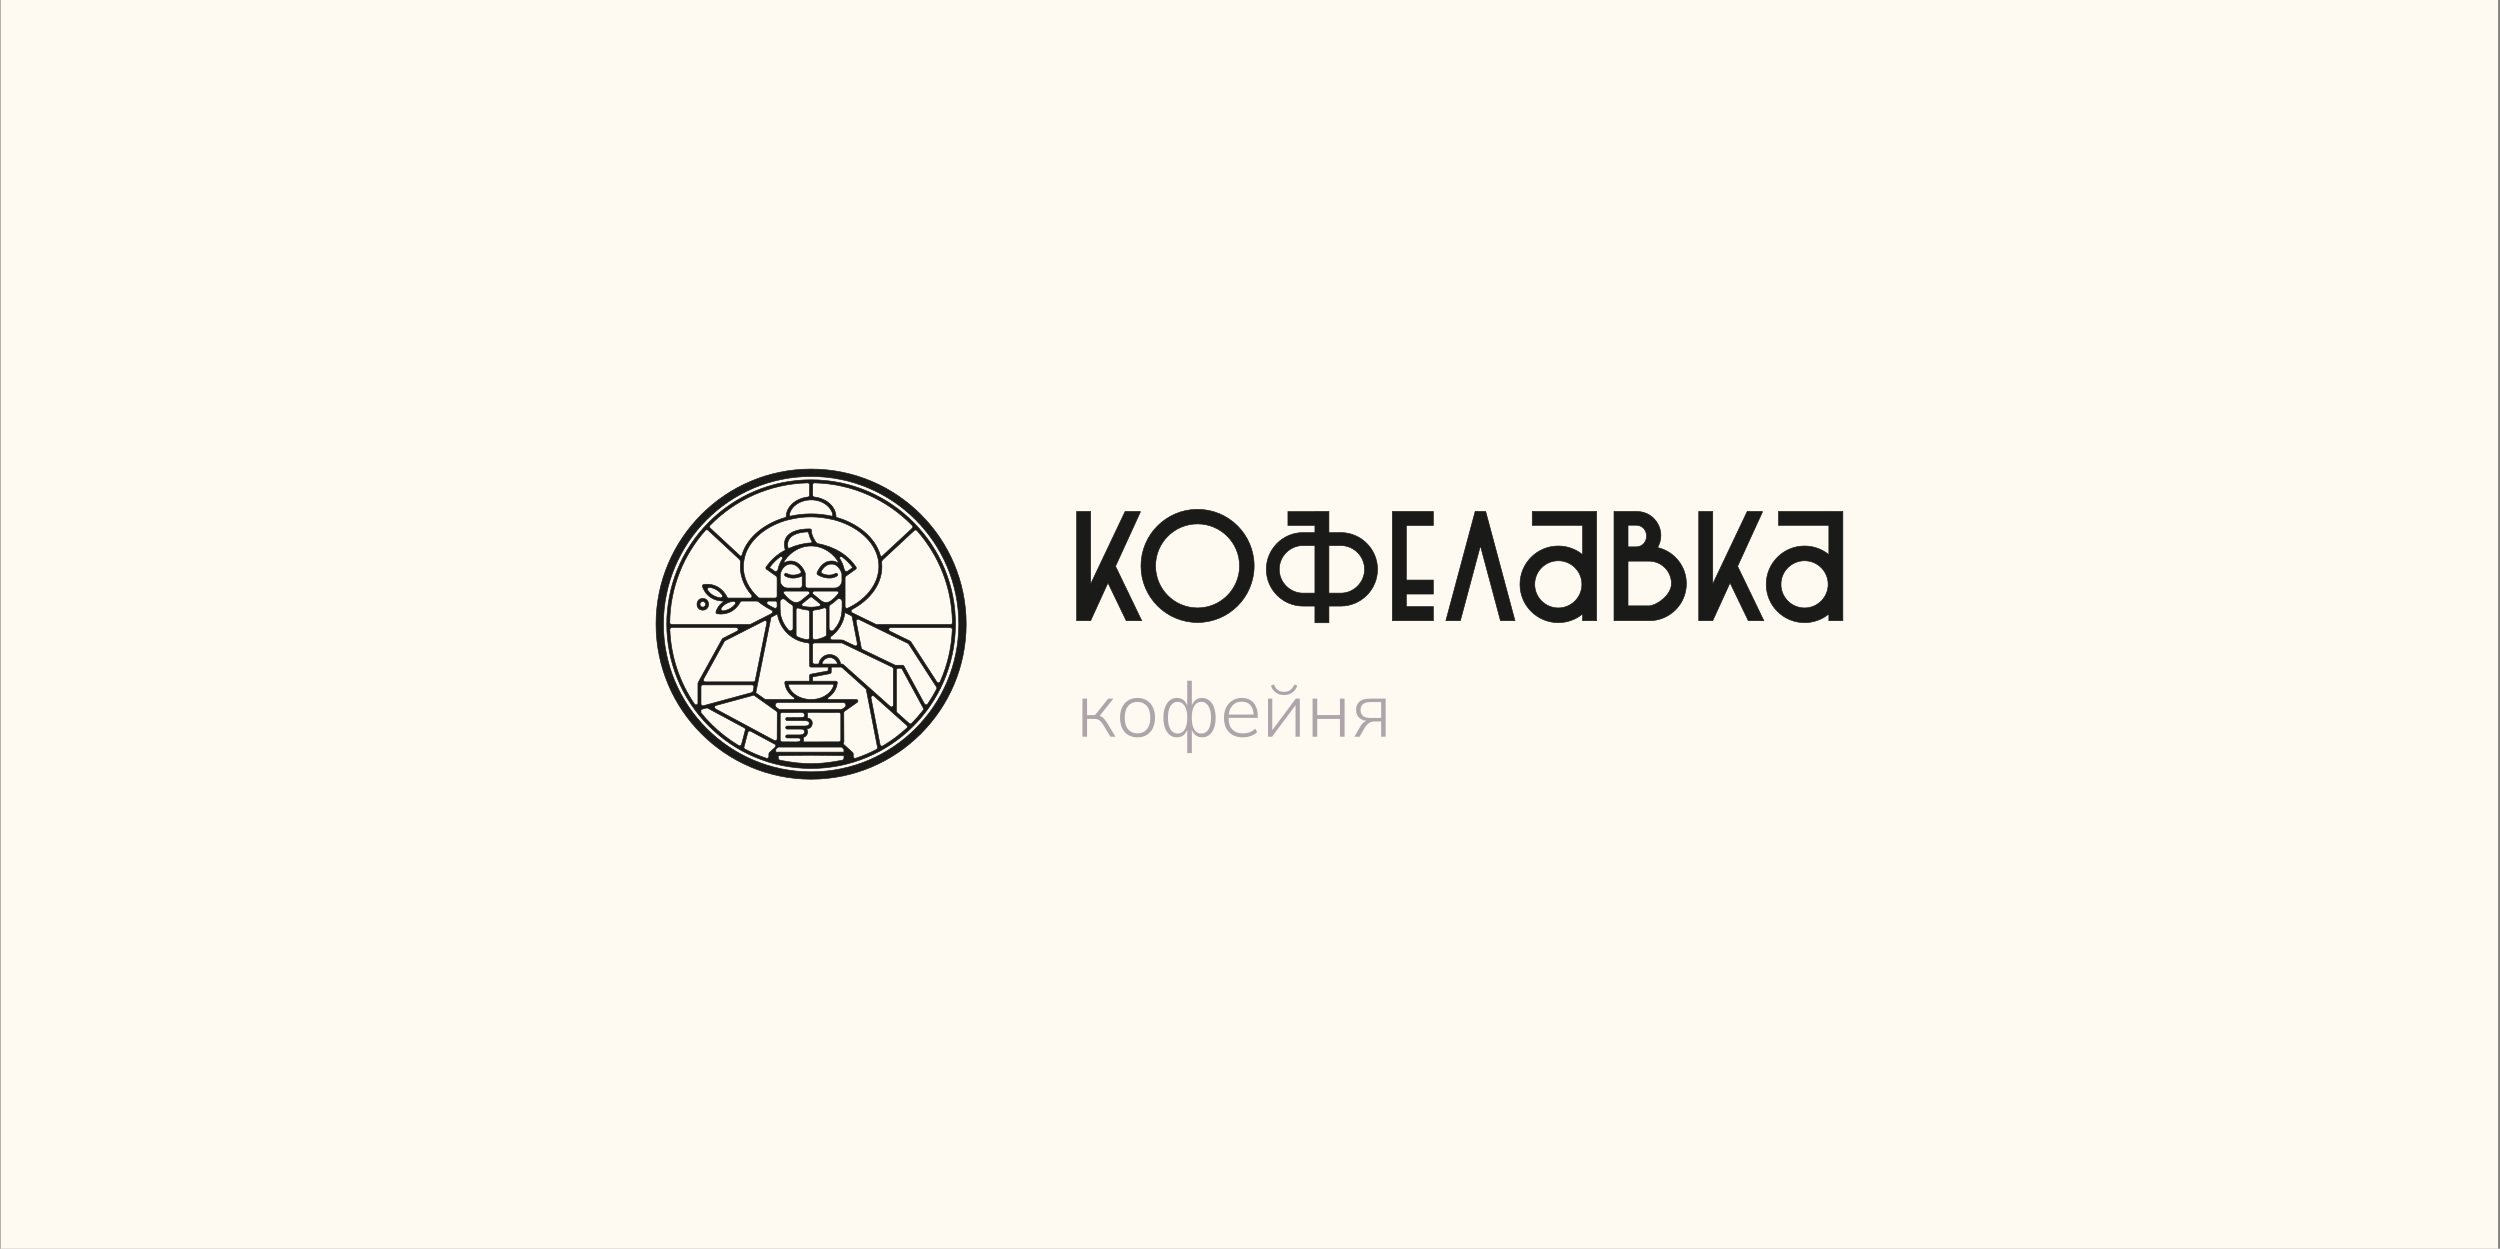 <?xml version="1.0" encoding="UTF-8"?> <svg xmlns="http://www.w3.org/2000/svg" width="1001" height="500" viewBox="0 0 1001 500" fill="none"><rect x="0" y="0" width="1001" height="500" fill="#808080" stroke="none"/> <rect width="1000" height="500" transform="translate(0.241)" fill="#FFFAF1"></rect> <path fill-rule="evenodd" clip-rule="evenodd" d="M479.501 203.94C492.01 203.94 502.151 214.081 502.151 226.59C502.151 239.099 492.01 249.24 479.501 249.24C466.991 249.24 456.851 239.099 456.851 226.59C456.851 214.081 466.991 203.94 479.501 203.94ZM479.501 209.771C488.785 209.771 496.319 217.296 496.319 226.59C496.319 235.884 488.795 243.409 479.501 243.409C470.207 243.409 462.682 235.884 462.682 226.59C462.682 217.296 470.207 209.771 479.501 209.771ZM594.873 204.796L606.593 248.517H600.79L592.761 218.542L584.732 248.517H578.929L590.649 204.796H594.892H594.873ZM651.855 224.697V242.581H660.293C662.833 242.581 669.244 238.586 669.244 233.639C669.244 228.692 665.239 224.688 660.293 224.688H651.855V224.697ZM651.855 210.285V218.97H654.975C660.702 218.97 660.702 210.285 654.975 210.285H651.855ZM646.252 204.796H655.432C662.899 204.796 667.408 212.93 663.689 219.237C670.291 220.73 675.228 226.638 675.228 233.696C675.228 241.887 668.588 248.527 660.397 248.527H646.252V204.806V204.796ZM732.277 204.796H737.88V248.517H732.277V245.825C729.632 248.004 726.236 249.307 722.545 249.307C714.069 249.307 707.201 242.439 707.201 233.963C707.201 225.487 714.069 218.618 722.545 218.618C726.245 218.618 729.632 219.922 732.277 222.1V210.38H712.119V204.777H732.277V204.796ZM722.545 224.526C727.768 224.526 731.991 228.759 731.991 233.972C731.991 239.185 727.758 243.418 722.545 243.418C717.332 243.418 713.099 239.185 713.099 233.972C713.099 228.759 717.332 224.526 722.545 224.526ZM633.676 204.796H639.279V248.517H633.676V245.825C631.031 248.004 627.635 249.307 623.944 249.307C615.468 249.307 608.6 242.439 608.6 233.963C608.6 225.487 615.468 218.618 623.944 218.618C627.645 218.618 631.031 219.922 633.676 222.1V210.38H613.518V204.777H633.676V204.796ZM623.944 224.526C629.167 224.526 633.39 228.759 633.39 233.972C633.39 239.185 629.157 243.418 623.944 243.418C618.731 243.418 614.498 239.185 614.498 233.972C614.498 228.759 618.731 224.526 623.944 224.526ZM557.497 204.796H573.906V210.399H563.1V232.25H573.906V237.853H563.1V242.914H573.906V248.517H557.497V204.796ZM526.494 237.492V218.428H521.747C519.131 218.428 516.744 219.503 515.022 221.234C513.29 222.966 512.215 225.344 512.215 227.96C512.215 230.576 513.29 232.964 515.022 234.686C516.753 236.417 519.131 237.492 521.747 237.492H526.494ZM532.097 218.428V237.492H536.844C539.46 237.492 541.848 236.417 543.57 234.686C545.301 232.954 546.376 230.576 546.376 227.96C546.376 225.344 545.301 222.956 543.57 221.234C541.839 219.503 539.46 218.428 536.844 218.428H532.097ZM526.494 204.796H532.097V213.244H536.844C540.897 213.244 544.578 214.899 547.242 217.562C549.905 220.226 551.561 223.907 551.561 227.96C551.561 232.012 549.905 235.694 547.242 238.357C544.578 241.021 540.897 242.676 536.844 242.676H532.097V249.345H526.494V242.676H521.747C517.695 242.676 514.013 241.021 511.35 238.357C508.686 235.694 507.031 232.012 507.031 227.96C507.031 223.907 508.686 220.226 511.35 217.562C514.013 214.899 517.695 213.244 521.747 213.244H526.494V210.409H515.688V204.806H526.494V204.796ZM680.175 204.796H685.778V233.839L699.581 204.796H705.479L705.726 204.91L695.738 226.733L706.24 248.517H700.018L692.713 233.354L685.778 248.517H680.175V204.796ZM431.09 204.796H436.693V233.839L450.496 204.796H456.394L456.641 204.91L446.653 226.733L457.155 248.517H450.934L443.628 233.354L436.693 248.517H431.09V204.796Z" fill="#1A1A18"></path> <path d="M479.501 203.94C492.01 203.94 502.151 214.081 502.151 226.59C502.151 239.099 492.01 249.24 479.501 249.24C466.991 249.24 456.851 239.099 456.851 226.59C456.851 214.081 466.991 203.94 479.501 203.94ZM479.501 209.771C488.785 209.771 496.319 217.296 496.319 226.59C496.319 235.884 488.795 243.409 479.501 243.409C470.207 243.409 462.682 235.884 462.682 226.59C462.682 217.296 470.207 209.771 479.501 209.771ZM594.873 204.796L606.593 248.517H600.79L592.761 218.542L584.732 248.517H578.929L590.649 204.796H594.892H594.873ZM651.855 224.697V242.581H660.293C662.833 242.581 669.244 238.586 669.244 233.639C669.244 228.692 665.239 224.688 660.293 224.688H651.855V224.697ZM651.855 210.285V218.97H654.975C660.702 218.97 660.702 210.285 654.975 210.285H651.855ZM646.252 204.796H655.432C662.899 204.796 667.408 212.93 663.689 219.237C670.291 220.73 675.228 226.638 675.228 233.696C675.228 241.887 668.588 248.527 660.397 248.527H646.252V204.806V204.796ZM732.277 204.796H737.88V248.517H732.277V245.825C729.632 248.004 726.236 249.307 722.545 249.307C714.069 249.307 707.201 242.439 707.201 233.963C707.201 225.487 714.069 218.618 722.545 218.618C726.245 218.618 729.632 219.922 732.277 222.1V210.38H712.119V204.777H732.277V204.796ZM722.545 224.526C727.768 224.526 731.991 228.759 731.991 233.972C731.991 239.185 727.758 243.418 722.545 243.418C717.332 243.418 713.099 239.185 713.099 233.972C713.099 228.759 717.332 224.526 722.545 224.526ZM633.676 204.796H639.279V248.517H633.676V245.825C631.031 248.004 627.635 249.307 623.944 249.307C615.468 249.307 608.6 242.439 608.6 233.963C608.6 225.487 615.468 218.618 623.944 218.618C627.645 218.618 631.031 219.922 633.676 222.1V210.38H613.518V204.777H633.676V204.796ZM623.944 224.526C629.167 224.526 633.39 228.759 633.39 233.972C633.39 239.185 629.157 243.418 623.944 243.418C618.731 243.418 614.498 239.185 614.498 233.972C614.498 228.759 618.731 224.526 623.944 224.526ZM557.497 204.796H573.906V210.399H563.1V232.25H573.906V237.853H563.1V242.914H573.906V248.517H557.497V204.796ZM526.494 237.492V218.428H521.747C519.131 218.428 516.744 219.503 515.022 221.234C513.29 222.966 512.215 225.344 512.215 227.96C512.215 230.576 513.29 232.964 515.022 234.686C516.753 236.417 519.131 237.492 521.747 237.492H526.494ZM532.097 218.428V237.492H536.844C539.46 237.492 541.848 236.417 543.57 234.686C545.301 232.954 546.376 230.576 546.376 227.96C546.376 225.344 545.301 222.956 543.57 221.234C541.839 219.503 539.46 218.428 536.844 218.428H532.097ZM526.494 204.796H532.097V213.244H536.844C540.897 213.244 544.578 214.899 547.242 217.562C549.905 220.226 551.561 223.907 551.561 227.96C551.561 232.012 549.905 235.694 547.242 238.357C544.578 241.021 540.897 242.676 536.844 242.676H532.097V249.345H526.494V242.676H521.747C517.695 242.676 514.013 241.021 511.35 238.357C508.686 235.694 507.031 232.012 507.031 227.96C507.031 223.907 508.686 220.226 511.35 217.562C514.013 214.899 517.695 213.244 521.747 213.244H526.494V210.409H515.688V204.806H526.494V204.796ZM680.175 204.796H685.778V233.839L699.581 204.796H705.479L705.726 204.91L695.738 226.733L706.24 248.517H700.018L692.713 233.354L685.778 248.517H680.175V204.796ZM431.09 204.796H436.693V233.839L450.496 204.796H456.394L456.641 204.91L446.653 226.733L457.155 248.517H450.934L443.628 233.354L436.693 248.517H431.09V204.796Z" stroke="#1A1A18" stroke-width="0.253" stroke-miterlimit="22.93"></path> <path fill-rule="evenodd" clip-rule="evenodd" d="M324.769 187.814C359.062 187.814 386.861 215.613 386.861 249.907C386.861 284.2 359.062 312 324.769 312C290.475 312 262.676 284.196 262.676 249.907C262.676 215.618 290.475 187.814 324.769 187.814ZM324.769 190.777C357.426 190.777 383.898 217.25 383.898 249.907C383.898 282.564 357.426 309.036 324.769 309.036C292.112 309.036 265.639 282.564 265.639 249.907C265.639 217.25 292.112 190.777 324.769 190.777Z" fill="#1A1A18"></path> <path d="M324.769 187.814C359.062 187.814 386.861 215.613 386.861 249.907C386.861 284.2 359.062 312 324.769 312C290.475 312 262.676 284.196 262.676 249.907C262.676 215.618 290.475 187.814 324.769 187.814ZM324.769 190.777C357.426 190.777 383.898 217.25 383.898 249.907C383.898 282.564 357.426 309.036 324.769 309.036C292.112 309.036 265.639 282.564 265.639 249.907C265.639 217.25 292.112 190.777 324.769 190.777Z" stroke="#1A1A18" stroke-width="0.253" stroke-miterlimit="22.93"></path> <path fill-rule="evenodd" clip-rule="evenodd" d="M337.015 304.437C327.549 306.214 321.988 306.214 312.521 304.437C311.434 304.23 311.621 303.438 311.621 302.547C316.005 302.495 320.389 302.397 324.773 302.397C329.157 302.397 333.541 302.5 337.925 302.547C337.925 303.433 338.108 304.23 337.025 304.437H337.015ZM339.477 228.643L341.184 227.438C341.254 227.387 341.296 227.321 341.31 227.237C341.324 227.152 341.306 227.077 341.254 227.007C340.021 225.356 338.619 224.034 337.165 222.965C336.631 222.571 335.937 223.218 336.293 223.781C338.249 226.885 337.658 228.376 338.624 228.751C338.919 228.864 339.224 228.826 339.477 228.643ZM312.367 222.97C310.923 224.015 309.544 225.31 308.283 227.007C308.231 227.077 308.213 227.152 308.227 227.237C308.241 227.321 308.283 227.387 308.353 227.438L310.06 228.643C310.594 229.023 311.335 228.732 311.476 228.095C312.282 224.419 313.881 223.711 313.145 223.021C312.929 222.82 312.611 222.801 312.371 222.975L312.367 222.97ZM325.05 216.71C323.531 214.052 324.065 212.959 323.315 212.978C320.835 213.049 314.538 213.757 315.438 219.13C315.489 219.425 315.794 219.589 316.071 219.472C318.654 218.356 321.997 217.447 324.665 217.39C325.012 217.386 325.223 217.01 325.05 216.706V216.71ZM282.199 241.157C281.144 240.103 279.546 241.706 280.601 242.756C281.656 243.811 283.254 242.208 282.199 241.157ZM281.398 239.615C284.483 239.615 284.483 244.304 281.398 244.304C278.312 244.304 278.312 239.615 281.398 239.615ZM289.125 238.152C288.149 236.9 286.536 235.498 284.094 235.198C283.789 235.161 283.508 235.297 283.348 235.564C283.189 235.826 283.203 236.141 283.381 236.394C284.225 237.589 285.753 238.973 288.412 239.371C288.726 239.418 289.022 239.277 289.181 239.005C289.34 238.733 289.322 238.405 289.125 238.157V238.152ZM289.533 244.585C291.839 244.322 293.368 243.117 294.32 241.983C294.526 241.739 294.559 241.411 294.404 241.134C294.254 240.853 293.963 240.703 293.645 240.74C292.862 240.834 292.116 241.026 291.305 241.406C290.156 241.94 289.368 242.677 288.843 243.366C288.656 243.614 288.632 243.933 288.787 244.2C288.942 244.472 289.223 244.618 289.533 244.58V244.585ZM323.479 235.465H334.09C335.787 235.465 337.137 234.096 337.123 232.404L337.095 229.787C336.992 229.379 335.993 225.849 332.95 225.849C330.868 225.849 329.551 227.443 328.871 228.606C328.637 229.004 328.81 229.515 329.237 229.694C330.503 230.214 332.589 230.725 334.507 229.609C335.196 229.211 335.801 230.256 335.112 230.655C331.609 232.685 327.769 230.341 327.422 230.12C327.169 229.98 327.052 229.67 327.155 229.389C327.16 229.375 328.81 224.63 332.95 224.63C334.891 224.63 335.398 225.544 335.642 225.314C336.04 224.939 331.9 218.6 324.764 218.6C317.613 218.6 313.478 224.953 313.876 225.328C314.12 225.558 314.631 224.63 316.587 224.63C320.572 224.63 322.419 229.173 322.419 229.595V234.401C322.419 234.987 322.898 235.465 323.484 235.465H323.479ZM315.428 235.465H320.141C320.727 235.465 321.205 234.987 321.205 234.401V230.608C319.798 231.264 317.018 232.16 314.42 230.655C313.731 230.256 314.336 229.211 315.025 229.609C316.948 230.725 319.034 230.209 320.3 229.689C320.727 229.511 320.9 229.004 320.67 228.606C318.19 224.316 313.572 225.249 312.428 229.82L312.4 232.399C312.381 234.096 313.731 235.465 315.433 235.465H315.428ZM328.266 241.664L325.237 239.198C324.956 238.968 324.562 238.968 324.281 239.198L321.252 241.664C320.863 241.983 321.003 242.602 321.491 242.724C323.634 243.249 325.889 243.249 328.032 242.724C328.519 242.602 328.66 241.983 328.271 241.664H328.266ZM320.769 240.496L323.985 237.88C324.36 237.575 324.107 236.68 323.395 236.68H314.322C313.82 236.68 313.534 237.247 313.834 237.65C314.73 238.86 315.757 239.831 316.957 240.651C318.139 241.462 319.658 241.401 320.769 240.496ZM335.191 236.68H326.128C325.411 236.68 325.162 237.575 325.537 237.88L328.763 240.506C329.889 241.42 331.426 241.472 332.608 240.637C333.78 239.812 334.821 238.799 335.679 237.655C335.979 237.252 335.693 236.684 335.191 236.684V236.68ZM307.411 242.072C308.255 242.588 309.136 243.061 310.069 243.502C310.313 243.614 310.576 243.6 310.801 243.455C311.026 243.31 311.152 243.08 311.152 242.813V241.42C311.152 241.003 310.81 240.66 310.393 240.66H307.809C307.462 240.66 307.172 240.881 307.078 241.214C306.984 241.547 307.12 241.889 307.411 242.067V242.072ZM312.521 245.823C312.521 246.737 313.436 249.002 314.012 249.996C314.491 250.821 315.058 251.585 315.705 252.279C316.01 252.603 316.455 252.706 316.873 252.542C317.285 252.378 317.543 251.998 317.543 251.552V242.897C317.543 242.62 317.407 242.386 317.173 242.245C316.169 241.65 315.241 240.932 314.406 240.117C314.05 239.77 313.548 239.671 313.089 239.863C312.629 240.056 312.343 240.482 312.343 240.979C312.343 242.855 312.367 244.843 312.526 245.818L312.521 245.823ZM318.757 247.408V254.216C318.757 254.506 318.912 254.759 319.17 254.891C320.384 255.51 321.716 255.932 323.118 256.119C323.39 256.157 323.634 256.082 323.84 255.904C324.046 255.725 324.149 255.491 324.149 255.219V245.03C324.149 244.637 323.849 244.308 323.456 244.275C322.171 244.163 320.966 243.9 319.77 243.474C319.531 243.389 319.287 243.422 319.076 243.567C318.87 243.713 318.753 243.933 318.753 244.186V247.408H318.757ZM325.364 247.876V255.224C325.364 255.496 325.472 255.73 325.673 255.908C325.88 256.086 326.123 256.161 326.395 256.124C327.868 255.927 329.265 255.467 330.526 254.797C330.779 254.661 330.929 254.413 330.929 254.126V244.121C330.929 243.863 330.812 243.642 330.606 243.497C330.395 243.352 330.146 243.319 329.907 243.408C328.669 243.868 327.389 244.154 326.058 244.271C325.664 244.304 325.364 244.632 325.364 245.026V247.867V247.876ZM333.808 252.289C335.768 250.211 336.931 247.581 337.109 244.632C337.184 243.375 337.194 242.128 337.184 240.886C337.184 240.384 336.893 239.957 336.429 239.77C335.965 239.582 335.459 239.685 335.107 240.042C334.98 240.168 334.854 240.29 334.727 240.412C334.076 241.017 333.157 241.748 332.336 242.255C332.106 242.395 331.975 242.63 331.975 242.902V251.562C331.975 252.007 332.233 252.387 332.645 252.551C333.058 252.715 333.508 252.617 333.813 252.293L333.808 252.289ZM331.018 202.241C325.847 198.059 317.06 200.558 316.066 206.114C316.01 206.433 316.296 206.709 316.615 206.639C321.908 205.462 327.61 205.462 332.903 206.639C334.141 206.916 333.128 203.948 331.023 202.241H331.018ZM353.243 222.66L365.256 211.511C365.41 211.365 365.495 211.187 365.499 210.971C365.504 210.76 365.434 210.573 365.284 210.423C355.278 200.159 341.456 193.712 326.147 193.346C325.936 193.342 325.748 193.412 325.598 193.562C325.448 193.712 325.369 193.895 325.369 194.106V198.251C325.369 198.64 325.659 198.964 326.048 199.006C330.55 199.493 334.737 202.602 334.76 207.103C342.689 209.321 350.303 214.643 352.502 222.449C352.596 222.778 352.999 222.89 353.248 222.66H353.243ZM284.342 211.426L296.308 222.534C296.556 222.764 296.96 222.656 297.053 222.328C299.304 214.582 306.876 209.312 314.758 207.103C314.781 202.607 318.968 199.493 323.47 199.006C323.859 198.964 324.149 198.64 324.149 198.251V194.106C324.149 193.895 324.074 193.712 323.92 193.562C323.77 193.412 323.582 193.342 323.371 193.346C308.109 193.712 294.301 200.131 284.314 210.338C284.164 210.488 284.094 210.676 284.098 210.887C284.103 211.098 284.183 211.281 284.342 211.426ZM297.621 226.819C297.621 231.522 299.867 235.855 303.618 239.259C303.763 239.39 303.932 239.455 304.129 239.455H310.388C310.805 239.455 311.148 239.113 311.148 238.696V231.386C311.148 231.081 311.012 230.819 310.763 230.641L306.904 227.912C306.628 227.724 306.553 227.349 306.74 227.073C308.92 223.847 311.71 221.695 314.434 220.26C311.86 211.14 324.295 211.783 324.332 211.783C324.665 211.797 324.923 212.078 324.909 212.406C324.843 214.127 325.997 216.077 326.691 217.086C326.925 217.428 327.249 217.639 327.657 217.718C329.907 218.145 337.869 219.814 342.768 227.073C342.956 227.349 342.881 227.729 342.604 227.912L338.75 230.641C338.502 230.819 338.366 231.081 338.366 231.386V242.822C338.366 243.089 338.492 243.319 338.717 243.464C338.942 243.61 339.205 243.624 339.449 243.511C353.459 236.895 356.572 222.107 344.016 212.847C341.216 210.784 337.812 209.171 334.005 208.158C327.572 206.616 322.03 206.494 315.518 208.158C308.339 209.991 301.189 214.736 298.615 221.488C298.127 222.773 297.621 225.399 297.621 226.829V226.819ZM359.17 285.311L364.022 289.644C364.323 289.916 364.787 289.897 365.068 289.611C366.695 287.96 368.224 286.207 369.635 284.364C369.822 284.12 369.846 283.811 369.701 283.539L361.237 267.963C361.101 267.71 360.858 267.564 360.572 267.564H359.671C359.254 267.564 358.912 267.907 358.912 268.324V284.739C358.912 284.964 358.996 285.157 359.165 285.307L359.17 285.311ZM348.747 279.455L352.376 298.144C352.423 298.393 352.577 298.59 352.812 298.693C353.046 298.796 353.29 298.782 353.51 298.655C356.952 296.62 360.159 294.234 363.08 291.538C363.244 291.388 363.329 291.196 363.324 290.975C363.324 290.755 363.235 290.563 363.071 290.413L349.998 278.742C349.75 278.522 349.408 278.484 349.117 278.649C348.826 278.813 348.686 279.127 348.747 279.455ZM343.298 257.732L341.221 247.037C341.174 246.793 341.029 246.606 340.809 246.498L338.361 245.302L338.281 245.335C337.855 249.199 335.787 252.617 332.749 254.834C332.477 255.031 332.369 255.369 332.477 255.688C332.58 256.007 332.866 256.213 333.203 256.208C335.135 256.194 337.344 256.204 337.564 256.321L342.22 258.557C342.487 258.684 342.778 258.656 343.012 258.473C343.247 258.295 343.35 258.018 343.294 257.727L343.298 257.732ZM342.801 248.828L344.874 259.495C344.921 259.739 345.066 259.926 345.291 260.034L358.443 266.355H361.387C361.636 266.355 361.852 266.505 361.945 266.72L370.151 281.823C370.282 282.062 370.507 282.203 370.779 282.217C371.051 282.231 371.29 282.114 371.445 281.888C372.767 279.966 373.967 277.955 375.046 275.868C375.172 275.62 375.163 275.343 375.008 275.109L363.746 257.704L343.88 247.998C343.612 247.867 343.317 247.9 343.083 248.078C342.848 248.256 342.745 248.538 342.801 248.824V248.828ZM350.997 250.132C351.082 250.09 351.175 250.066 351.274 250.066H380.574C380.785 250.066 380.968 249.991 381.113 249.841C381.263 249.691 381.333 249.508 381.333 249.297C381.188 235.184 375.857 222.29 367.159 212.453C367.019 212.294 366.84 212.209 366.629 212.2C366.418 212.19 366.231 212.256 366.076 212.401L353.51 224.067C353.154 224.4 352.985 224.841 353.032 225.324C353.815 233.445 348.381 240.178 341.179 243.994C340.63 244.285 340.644 245.073 341.202 245.345L350.997 250.132ZM380.536 251.28H356.619C355.817 251.28 355.569 252.368 356.286 252.72L364.421 256.696C364.538 256.752 364.627 256.841 364.688 256.949L375.116 273.064C375.271 273.303 375.529 273.43 375.81 273.411C376.096 273.388 376.33 273.224 376.443 272.966C379.308 266.547 381.014 259.495 381.291 252.078C381.3 251.862 381.225 251.674 381.08 251.524C380.93 251.37 380.747 251.29 380.532 251.29L380.536 251.28ZM268.935 250.066H300.345L308.972 245.673C309.53 245.391 309.525 244.599 308.967 244.318C307.467 243.567 306.065 242.714 304.785 241.772C304.377 241.472 303.983 241.162 303.603 240.843C303.463 240.726 303.303 240.67 303.116 240.67H297.058C296.772 240.67 296.523 240.82 296.388 241.073C295.487 242.766 292.824 246.512 287.179 245.757C286.827 245.71 286.597 245.396 286.672 245.007C286.672 245.007 287.31 242.344 290.053 240.698C282.734 240.745 281.262 234.8 281.248 234.706C281.205 234.373 281.44 234.073 281.768 234.031C287.943 233.205 290.653 238.021 291.319 239.455H300.321C300.626 239.455 300.884 239.287 301.011 239.01C301.137 238.733 301.095 238.429 300.893 238.199C297.677 234.481 295.998 229.951 296.495 225.183C296.547 224.695 296.378 224.25 296.017 223.912L283.517 212.308C283.362 212.162 283.175 212.097 282.964 212.106C282.753 212.115 282.575 212.2 282.434 212.359C273.717 222.177 268.302 235.175 268.18 249.292C268.18 249.503 268.25 249.686 268.4 249.832C268.551 249.982 268.729 250.057 268.94 250.057L268.935 250.066ZM301.109 274.222H281.43C281.013 274.222 280.671 274.565 280.671 274.982V281.837C280.671 282.081 280.774 282.292 280.971 282.442C281.163 282.592 281.398 282.634 281.632 282.573L300.987 277.312C301.273 277.237 301.475 277.017 301.531 276.731L301.855 275.137C301.901 274.907 301.845 274.687 301.7 274.504C301.55 274.321 301.348 274.227 301.114 274.227L301.109 274.222ZM282.378 273.008H301.662C302.028 273.008 302.333 272.755 302.408 272.398L307.045 249.396C307.106 249.105 306.998 248.819 306.759 248.641C306.52 248.463 306.22 248.434 305.957 248.57C300.678 251.257 295.445 253.925 290.137 256.626L281.721 271.883C281.59 272.127 281.59 272.398 281.731 272.638C281.871 272.877 282.11 273.013 282.382 273.013L282.378 273.008ZM279.461 273.603C279.461 273.486 279.499 273.378 279.555 273.289L289.148 255.899C289.204 255.786 289.293 255.688 289.415 255.627L295.145 252.711C295.853 252.349 295.595 251.276 294.803 251.276H268.973C268.757 251.276 268.574 251.355 268.424 251.51C268.274 251.665 268.204 251.852 268.213 252.063C268.626 263.11 272.208 273.35 278.073 281.893C278.266 282.17 278.603 282.287 278.927 282.189C279.25 282.09 279.461 281.799 279.461 281.462V273.603ZM310.829 283.234L311.959 284.036H337.114L338.253 283.239C338.638 282.967 338.797 282.498 338.656 282.048C338.516 281.598 338.113 281.307 337.644 281.307H311.448C310.979 281.307 310.58 281.598 310.435 282.048C310.294 282.498 310.449 282.967 310.834 283.239L310.829 283.234ZM331.164 278.091C332.439 277.143 333.377 275.92 333.813 274.546C333.86 274.401 333.836 274.26 333.747 274.138C333.658 274.016 333.532 273.95 333.377 273.95H316.122C315.972 273.95 315.841 274.016 315.757 274.138C315.668 274.26 315.644 274.401 315.686 274.546C317.351 279.891 325.927 281.973 331.159 278.095L331.164 278.091ZM324.145 272.736V270.537C324.145 270.228 324.379 269.97 324.679 269.932L331.361 268.676C331.506 268.648 331.609 268.526 331.609 268.376V267.096H324.75C324.417 267.096 324.145 266.824 324.145 266.491V258.14C324.145 257.746 323.849 257.423 323.456 257.385C317.262 256.794 312.207 251.993 311.288 245.846L308.714 247.154L302.619 277.401L306.398 280.088H317.637C317.838 280.088 318.012 279.961 318.073 279.769C318.134 279.577 318.064 279.375 317.895 279.258C315.893 277.87 314.444 275.826 314.228 273.393C314.2 273.05 314.449 272.755 314.828 272.736H324.135H324.145ZM334.483 264.226C332.767 262.51 329.889 263.284 329.171 265.487C329.138 265.581 329.157 265.68 329.213 265.759C329.274 265.839 329.359 265.886 329.462 265.886H334.971C335.074 265.886 335.159 265.844 335.22 265.759C335.281 265.68 335.295 265.581 335.262 265.487C335.102 265.004 334.835 264.578 334.483 264.226ZM332.219 262.079C334.39 262.079 336.223 263.659 336.575 265.759C336.589 265.834 336.654 265.891 336.729 265.886C337.114 265.876 337.386 265.844 337.625 266.078L356.436 282.868C356.666 283.07 356.971 283.122 357.252 282.995C357.533 282.868 357.702 282.606 357.702 282.301V267.813C357.702 267.513 357.543 267.26 357.271 267.128L337.119 257.441H326.119C325.701 257.441 325.359 257.784 325.359 258.201V265.122C325.359 265.539 325.701 265.881 326.119 265.881H327.713C327.788 265.881 327.854 265.83 327.863 265.755C328.215 263.654 330.048 262.074 332.219 262.074V262.079ZM286.518 283.858L310.055 296.503C310.299 296.635 310.566 296.625 310.805 296.489C311.04 296.349 311.176 296.114 311.176 295.837L311.218 285.391C311.218 285.138 311.105 284.917 310.899 284.767L301.845 278.334L286.687 282.456C286.382 282.54 286.166 282.789 286.133 283.103C286.096 283.417 286.25 283.708 286.527 283.858H286.518ZM296.908 298.069L298.427 292.293C298.516 291.951 298.366 291.599 298.052 291.43L283.404 283.558C283.226 283.464 283.039 283.44 282.846 283.492L280.666 284.083V285.382C281.942 286.966 283.301 288.481 284.741 289.916C288.042 293.216 291.75 296.114 295.783 298.519C295.994 298.646 296.233 298.665 296.458 298.571C296.688 298.477 296.842 298.299 296.903 298.06L296.908 298.069ZM342.647 303.607C345.493 302.66 348.236 301.492 350.861 300.123C351.222 299.935 351.414 299.542 351.335 299.143L346.871 276.164C346.838 275.995 346.759 275.859 346.632 275.742C343.448 272.9 340.269 270.059 337.086 267.217C336.997 267.138 336.898 267.1 336.781 267.1H332.824V269.13C332.824 269.416 332.617 269.67 332.327 269.726L325.603 270.992C325.458 271.02 325.355 271.142 325.355 271.292V272.741H334.666C335.032 272.741 335.323 273.05 335.262 273.458C334.901 275.971 333.621 277.889 331.619 279.258C331.45 279.371 331.38 279.577 331.44 279.769C331.501 279.961 331.675 280.093 331.877 280.093H342.914C343.5 280.093 343.744 280.852 343.261 281.195L338.173 284.767C337.963 284.913 337.85 285.138 337.85 285.391L337.902 296.939C337.902 297.277 337.775 297.586 337.569 297.825L341.395 301.309C341.559 301.459 341.643 301.651 341.643 301.872V302.885C341.643 303.138 341.756 303.353 341.957 303.499C342.164 303.644 342.403 303.682 342.642 303.602L342.647 303.607ZM299.431 293.231L297.897 299.063C297.808 299.41 297.963 299.762 298.277 299.926C301.011 301.375 303.88 302.608 306.862 303.602C307.101 303.682 307.34 303.644 307.547 303.499C307.753 303.353 307.861 303.133 307.861 302.885V301.867C307.861 301.647 307.945 301.459 308.105 301.309L310.393 299.195C310.58 299.021 310.665 298.791 310.632 298.543C310.599 298.29 310.463 298.088 310.238 297.971L300.532 292.757C300.321 292.644 300.092 292.635 299.871 292.729C299.651 292.823 299.501 293.001 299.44 293.231H299.431ZM323.155 287.426C325.973 287.918 325.43 290.544 324.468 291.318C324.126 291.594 323.662 291.782 323.048 291.866C323.704 293.095 323.371 294.778 321.538 295.308C321.777 295.809 321.829 296.55 321.594 297.071L335.899 297.033C336.317 297.033 336.659 296.691 336.659 296.274V286.043C336.659 285.625 336.321 285.283 335.899 285.283L323.123 285.246C323.427 285.85 323.479 286.802 323.155 287.426ZM315.189 291.913C314.392 291.913 314.392 290.699 315.189 290.699H322.26C324.768 290.699 323.924 289.029 323.765 288.903C323.174 288.443 321.439 288.518 320.488 288.518H315.189C314.392 288.518 314.392 287.304 315.189 287.304C316.305 287.304 321.083 287.454 321.786 287.112C322.312 286.859 322.565 285.255 320.816 285.255L313.159 285.278C312.742 285.278 312.4 285.621 312.4 286.038V296.274C312.4 296.691 312.737 297.028 313.154 297.033L319.058 297.066C321.05 297.066 320.835 295.523 319.77 295.486H315.185C314.388 295.486 314.388 294.271 315.185 294.271H320.066C322.715 294.271 322.199 292.64 321.866 292.269C321.552 291.922 321.116 291.988 320.595 291.913H315.185H315.189ZM324.768 192.109C357.022 192.109 383.059 218.577 382.557 250.685C382.06 282.385 356.375 307.695 324.768 307.695C308.808 307.695 294.362 301.225 283.901 290.769C261.405 268.272 261.25 231.686 283.901 209.035C294.362 198.574 308.808 192.109 324.768 192.109ZM337.015 299.12H311.546L310.641 300.02V301.154H337.916V300.02L337.015 299.12Z" fill="#1A1A18"></path> <path d="M337.015 304.437C327.549 306.214 321.988 306.214 312.521 304.437C311.434 304.23 311.621 303.438 311.621 302.547C316.005 302.495 320.389 302.397 324.773 302.397C329.157 302.397 333.541 302.5 337.925 302.547C337.925 303.433 338.108 304.23 337.025 304.437H337.015ZM339.477 228.643L341.184 227.438C341.254 227.387 341.296 227.321 341.31 227.237C341.324 227.152 341.306 227.077 341.254 227.007C340.021 225.356 338.619 224.034 337.165 222.965C336.631 222.571 335.937 223.218 336.293 223.781C338.249 226.885 337.658 228.376 338.624 228.751C338.919 228.864 339.224 228.826 339.477 228.643ZM312.367 222.97C310.923 224.015 309.544 225.31 308.283 227.007C308.231 227.077 308.213 227.152 308.227 227.237C308.241 227.321 308.283 227.387 308.353 227.438L310.06 228.643C310.594 229.023 311.335 228.732 311.476 228.095C312.282 224.419 313.881 223.711 313.145 223.021C312.929 222.82 312.611 222.801 312.371 222.975L312.367 222.97ZM325.05 216.71C323.531 214.052 324.065 212.959 323.315 212.978C320.835 213.049 314.538 213.757 315.438 219.13C315.489 219.425 315.794 219.589 316.071 219.472C318.654 218.356 321.997 217.447 324.665 217.39C325.012 217.386 325.223 217.01 325.05 216.706V216.71ZM282.199 241.157C281.144 240.103 279.546 241.706 280.601 242.756C281.656 243.811 283.254 242.208 282.199 241.157ZM281.398 239.615C284.483 239.615 284.483 244.304 281.398 244.304C278.312 244.304 278.312 239.615 281.398 239.615ZM289.125 238.152C288.149 236.9 286.536 235.498 284.094 235.198C283.789 235.161 283.508 235.297 283.348 235.564C283.189 235.826 283.203 236.141 283.381 236.394C284.225 237.589 285.753 238.973 288.412 239.371C288.726 239.418 289.022 239.277 289.181 239.005C289.34 238.733 289.322 238.405 289.125 238.157V238.152ZM289.533 244.585C291.839 244.322 293.368 243.117 294.32 241.983C294.526 241.739 294.559 241.411 294.404 241.134C294.254 240.853 293.963 240.703 293.645 240.74C292.862 240.834 292.116 241.026 291.305 241.406C290.156 241.94 289.368 242.677 288.843 243.366C288.656 243.614 288.632 243.933 288.787 244.2C288.942 244.472 289.223 244.618 289.533 244.58V244.585ZM323.479 235.465H334.09C335.787 235.465 337.137 234.096 337.123 232.404L337.095 229.787C336.992 229.379 335.993 225.849 332.95 225.849C330.868 225.849 329.551 227.443 328.871 228.606C328.637 229.004 328.81 229.515 329.237 229.694C330.503 230.214 332.589 230.725 334.507 229.609C335.196 229.211 335.801 230.256 335.112 230.655C331.609 232.685 327.769 230.341 327.422 230.12C327.169 229.98 327.052 229.67 327.155 229.389C327.16 229.375 328.81 224.63 332.95 224.63C334.891 224.63 335.398 225.544 335.642 225.314C336.04 224.939 331.9 218.6 324.764 218.6C317.613 218.6 313.478 224.953 313.876 225.328C314.12 225.558 314.631 224.63 316.587 224.63C320.572 224.63 322.419 229.173 322.419 229.595V234.401C322.419 234.987 322.898 235.465 323.484 235.465H323.479ZM315.428 235.465H320.141C320.727 235.465 321.205 234.987 321.205 234.401V230.608C319.798 231.264 317.018 232.16 314.42 230.655C313.731 230.256 314.336 229.211 315.025 229.609C316.948 230.725 319.034 230.209 320.3 229.689C320.727 229.511 320.9 229.004 320.67 228.606C318.19 224.316 313.572 225.249 312.428 229.82L312.4 232.399C312.381 234.096 313.731 235.465 315.433 235.465H315.428ZM328.266 241.664L325.237 239.198C324.956 238.968 324.562 238.968 324.281 239.198L321.252 241.664C320.863 241.983 321.003 242.602 321.491 242.724C323.634 243.249 325.889 243.249 328.032 242.724C328.519 242.602 328.66 241.983 328.271 241.664H328.266ZM320.769 240.496L323.985 237.88C324.36 237.575 324.107 236.68 323.395 236.68H314.322C313.82 236.68 313.534 237.247 313.834 237.65C314.73 238.86 315.757 239.831 316.957 240.651C318.139 241.462 319.658 241.401 320.769 240.496ZM335.191 236.68H326.128C325.411 236.68 325.162 237.575 325.537 237.88L328.763 240.506C329.889 241.42 331.426 241.472 332.608 240.637C333.78 239.812 334.821 238.799 335.679 237.655C335.979 237.252 335.693 236.684 335.191 236.684V236.68ZM307.411 242.072C308.255 242.588 309.136 243.061 310.069 243.502C310.313 243.614 310.576 243.6 310.801 243.455C311.026 243.31 311.152 243.08 311.152 242.813V241.42C311.152 241.003 310.81 240.66 310.393 240.66H307.809C307.462 240.66 307.172 240.881 307.078 241.214C306.984 241.547 307.12 241.889 307.411 242.067V242.072ZM312.521 245.823C312.521 246.737 313.436 249.002 314.012 249.996C314.491 250.821 315.058 251.585 315.705 252.279C316.01 252.603 316.455 252.706 316.873 252.542C317.285 252.378 317.543 251.998 317.543 251.552V242.897C317.543 242.62 317.407 242.386 317.173 242.245C316.169 241.65 315.241 240.932 314.406 240.117C314.05 239.77 313.548 239.671 313.089 239.863C312.629 240.056 312.343 240.482 312.343 240.979C312.343 242.855 312.367 244.843 312.526 245.818L312.521 245.823ZM318.757 247.408V254.216C318.757 254.506 318.912 254.759 319.17 254.891C320.384 255.51 321.716 255.932 323.118 256.119C323.39 256.157 323.634 256.082 323.84 255.904C324.046 255.725 324.149 255.491 324.149 255.219V245.03C324.149 244.637 323.849 244.308 323.456 244.275C322.171 244.163 320.966 243.9 319.77 243.474C319.531 243.389 319.287 243.422 319.076 243.567C318.87 243.713 318.753 243.933 318.753 244.186V247.408H318.757ZM325.364 247.876V255.224C325.364 255.496 325.472 255.73 325.673 255.908C325.88 256.086 326.123 256.161 326.395 256.124C327.868 255.927 329.265 255.467 330.526 254.797C330.779 254.661 330.929 254.413 330.929 254.126V244.121C330.929 243.863 330.812 243.642 330.606 243.497C330.395 243.352 330.146 243.319 329.907 243.408C328.669 243.868 327.389 244.154 326.058 244.271C325.664 244.304 325.364 244.632 325.364 245.026V247.867V247.876ZM333.808 252.289C335.768 250.211 336.931 247.581 337.109 244.632C337.184 243.375 337.194 242.128 337.184 240.886C337.184 240.384 336.893 239.957 336.429 239.77C335.965 239.582 335.459 239.685 335.107 240.042C334.98 240.168 334.854 240.29 334.727 240.412C334.076 241.017 333.157 241.748 332.336 242.255C332.106 242.395 331.975 242.63 331.975 242.902V251.562C331.975 252.007 332.233 252.387 332.645 252.551C333.058 252.715 333.508 252.617 333.813 252.293L333.808 252.289ZM331.018 202.241C325.847 198.059 317.06 200.558 316.066 206.114C316.01 206.433 316.296 206.709 316.615 206.639C321.908 205.462 327.61 205.462 332.903 206.639C334.141 206.916 333.128 203.948 331.023 202.241H331.018ZM353.243 222.66L365.256 211.511C365.41 211.365 365.495 211.187 365.499 210.971C365.504 210.76 365.434 210.573 365.284 210.423C355.278 200.159 341.456 193.712 326.147 193.346C325.936 193.342 325.748 193.412 325.598 193.562C325.448 193.712 325.369 193.895 325.369 194.106V198.251C325.369 198.64 325.659 198.964 326.048 199.006C330.55 199.493 334.737 202.602 334.76 207.103C342.689 209.321 350.303 214.643 352.502 222.449C352.596 222.778 352.999 222.89 353.248 222.66H353.243ZM284.342 211.426L296.308 222.534C296.556 222.764 296.96 222.656 297.053 222.328C299.304 214.582 306.876 209.312 314.758 207.103C314.781 202.607 318.968 199.493 323.47 199.006C323.859 198.964 324.149 198.64 324.149 198.251V194.106C324.149 193.895 324.074 193.712 323.92 193.562C323.77 193.412 323.582 193.342 323.371 193.346C308.109 193.712 294.301 200.131 284.314 210.338C284.164 210.488 284.094 210.676 284.098 210.887C284.103 211.098 284.183 211.281 284.342 211.426ZM297.621 226.819C297.621 231.522 299.867 235.855 303.618 239.259C303.763 239.39 303.932 239.455 304.129 239.455H310.388C310.805 239.455 311.148 239.113 311.148 238.696V231.386C311.148 231.081 311.012 230.819 310.763 230.641L306.904 227.912C306.628 227.724 306.553 227.349 306.74 227.073C308.92 223.847 311.71 221.695 314.434 220.26C311.86 211.14 324.295 211.783 324.332 211.783C324.665 211.797 324.923 212.078 324.909 212.406C324.843 214.127 325.997 216.077 326.691 217.086C326.925 217.428 327.249 217.639 327.657 217.718C329.907 218.145 337.869 219.814 342.768 227.073C342.956 227.349 342.881 227.729 342.604 227.912L338.75 230.641C338.502 230.819 338.366 231.081 338.366 231.386V242.822C338.366 243.089 338.492 243.319 338.717 243.464C338.942 243.61 339.205 243.624 339.449 243.511C353.459 236.895 356.572 222.107 344.016 212.847C341.216 210.784 337.812 209.171 334.005 208.158C327.572 206.616 322.03 206.494 315.518 208.158C308.339 209.991 301.189 214.736 298.615 221.488C298.127 222.773 297.621 225.399 297.621 226.829V226.819ZM359.17 285.311L364.022 289.644C364.323 289.916 364.787 289.897 365.068 289.611C366.695 287.96 368.224 286.207 369.635 284.364C369.822 284.12 369.846 283.811 369.701 283.539L361.237 267.963C361.101 267.71 360.858 267.564 360.572 267.564H359.671C359.254 267.564 358.912 267.907 358.912 268.324V284.739C358.912 284.964 358.996 285.157 359.165 285.307L359.17 285.311ZM348.747 279.455L352.376 298.144C352.423 298.393 352.577 298.59 352.812 298.693C353.046 298.796 353.29 298.782 353.51 298.655C356.952 296.62 360.159 294.234 363.08 291.538C363.244 291.388 363.329 291.196 363.324 290.975C363.324 290.755 363.235 290.563 363.071 290.413L349.998 278.742C349.75 278.522 349.408 278.484 349.117 278.649C348.826 278.813 348.686 279.127 348.747 279.455ZM343.298 257.732L341.221 247.037C341.174 246.793 341.029 246.606 340.809 246.498L338.361 245.302L338.281 245.335C337.855 249.199 335.787 252.617 332.749 254.834C332.477 255.031 332.369 255.369 332.477 255.688C332.58 256.007 332.866 256.213 333.203 256.208C335.135 256.194 337.344 256.204 337.564 256.321L342.22 258.557C342.487 258.684 342.778 258.656 343.012 258.473C343.247 258.295 343.35 258.018 343.294 257.727L343.298 257.732ZM342.801 248.828L344.874 259.495C344.921 259.739 345.066 259.926 345.291 260.034L358.443 266.355H361.387C361.636 266.355 361.852 266.505 361.945 266.72L370.151 281.823C370.282 282.062 370.507 282.203 370.779 282.217C371.051 282.231 371.29 282.114 371.445 281.888C372.767 279.966 373.967 277.955 375.046 275.868C375.172 275.62 375.163 275.343 375.008 275.109L363.746 257.704L343.88 247.998C343.612 247.867 343.317 247.9 343.083 248.078C342.848 248.256 342.745 248.538 342.801 248.824V248.828ZM350.997 250.132C351.082 250.09 351.175 250.066 351.274 250.066H380.574C380.785 250.066 380.968 249.991 381.113 249.841C381.263 249.691 381.333 249.508 381.333 249.297C381.188 235.184 375.857 222.29 367.159 212.453C367.019 212.294 366.84 212.209 366.629 212.2C366.418 212.19 366.231 212.256 366.076 212.401L353.51 224.067C353.154 224.4 352.985 224.841 353.032 225.324C353.815 233.445 348.381 240.178 341.179 243.994C340.63 244.285 340.644 245.073 341.202 245.345L350.997 250.132ZM380.536 251.28H356.619C355.817 251.28 355.569 252.368 356.286 252.72L364.421 256.696C364.538 256.752 364.627 256.841 364.688 256.949L375.116 273.064C375.271 273.303 375.529 273.43 375.81 273.411C376.096 273.388 376.33 273.224 376.443 272.966C379.308 266.547 381.014 259.495 381.291 252.078C381.3 251.862 381.225 251.674 381.08 251.524C380.93 251.37 380.747 251.29 380.532 251.29L380.536 251.28ZM268.935 250.066H300.345L308.972 245.673C309.53 245.391 309.525 244.599 308.967 244.318C307.467 243.567 306.065 242.714 304.785 241.772C304.377 241.472 303.983 241.162 303.603 240.843C303.463 240.726 303.303 240.67 303.116 240.67H297.058C296.772 240.67 296.523 240.82 296.388 241.073C295.487 242.766 292.824 246.512 287.179 245.757C286.827 245.71 286.597 245.396 286.672 245.007C286.672 245.007 287.31 242.344 290.053 240.698C282.734 240.745 281.262 234.8 281.248 234.706C281.205 234.373 281.44 234.073 281.768 234.031C287.943 233.205 290.653 238.021 291.319 239.455H300.321C300.626 239.455 300.884 239.287 301.011 239.01C301.137 238.733 301.095 238.429 300.893 238.199C297.677 234.481 295.998 229.951 296.495 225.183C296.547 224.695 296.378 224.25 296.017 223.912L283.517 212.308C283.362 212.162 283.175 212.097 282.964 212.106C282.753 212.115 282.575 212.2 282.434 212.359C273.717 222.177 268.302 235.175 268.18 249.292C268.18 249.503 268.25 249.686 268.4 249.832C268.551 249.982 268.729 250.057 268.94 250.057L268.935 250.066ZM301.109 274.222H281.43C281.013 274.222 280.671 274.565 280.671 274.982V281.837C280.671 282.081 280.774 282.292 280.971 282.442C281.163 282.592 281.398 282.634 281.632 282.573L300.987 277.312C301.273 277.237 301.475 277.017 301.531 276.731L301.855 275.137C301.901 274.907 301.845 274.687 301.7 274.504C301.55 274.321 301.348 274.227 301.114 274.227L301.109 274.222ZM282.378 273.008H301.662C302.028 273.008 302.333 272.755 302.408 272.398L307.045 249.396C307.106 249.105 306.998 248.819 306.759 248.641C306.52 248.463 306.22 248.434 305.957 248.57C300.678 251.257 295.445 253.925 290.137 256.626L281.721 271.883C281.59 272.127 281.59 272.398 281.731 272.638C281.871 272.877 282.11 273.013 282.382 273.013L282.378 273.008ZM279.461 273.603C279.461 273.486 279.499 273.378 279.555 273.289L289.148 255.899C289.204 255.786 289.293 255.688 289.415 255.627L295.145 252.711C295.853 252.349 295.595 251.276 294.803 251.276H268.973C268.757 251.276 268.574 251.355 268.424 251.51C268.274 251.665 268.204 251.852 268.213 252.063C268.626 263.11 272.208 273.35 278.073 281.893C278.266 282.17 278.603 282.287 278.927 282.189C279.25 282.09 279.461 281.799 279.461 281.462V273.603ZM310.829 283.234L311.959 284.036H337.114L338.253 283.239C338.638 282.967 338.797 282.498 338.656 282.048C338.516 281.598 338.113 281.307 337.644 281.307H311.448C310.979 281.307 310.58 281.598 310.435 282.048C310.294 282.498 310.449 282.967 310.834 283.239L310.829 283.234ZM331.164 278.091C332.439 277.143 333.377 275.92 333.813 274.546C333.86 274.401 333.836 274.26 333.747 274.138C333.658 274.016 333.532 273.95 333.377 273.95H316.122C315.972 273.95 315.841 274.016 315.757 274.138C315.668 274.26 315.644 274.401 315.686 274.546C317.351 279.891 325.927 281.973 331.159 278.095L331.164 278.091ZM324.145 272.736V270.537C324.145 270.228 324.379 269.97 324.679 269.932L331.361 268.676C331.506 268.648 331.609 268.526 331.609 268.376V267.096H324.75C324.417 267.096 324.145 266.824 324.145 266.491V258.14C324.145 257.746 323.849 257.423 323.456 257.385C317.262 256.794 312.207 251.993 311.288 245.846L308.714 247.154L302.619 277.401L306.398 280.088H317.637C317.838 280.088 318.012 279.961 318.073 279.769C318.134 279.577 318.064 279.375 317.895 279.258C315.893 277.87 314.444 275.826 314.228 273.393C314.2 273.05 314.449 272.755 314.828 272.736H324.135H324.145ZM334.483 264.226C332.767 262.51 329.889 263.284 329.171 265.487C329.138 265.581 329.157 265.68 329.213 265.759C329.274 265.839 329.359 265.886 329.462 265.886H334.971C335.074 265.886 335.159 265.844 335.22 265.759C335.281 265.68 335.295 265.581 335.262 265.487C335.102 265.004 334.835 264.578 334.483 264.226ZM332.219 262.079C334.39 262.079 336.223 263.659 336.575 265.759C336.589 265.834 336.654 265.891 336.729 265.886C337.114 265.876 337.386 265.844 337.625 266.078L356.436 282.868C356.666 283.07 356.971 283.122 357.252 282.995C357.533 282.868 357.702 282.606 357.702 282.301V267.813C357.702 267.513 357.543 267.26 357.271 267.128L337.119 257.441H326.119C325.701 257.441 325.359 257.784 325.359 258.201V265.122C325.359 265.539 325.701 265.881 326.119 265.881H327.713C327.788 265.881 327.854 265.83 327.863 265.755C328.215 263.654 330.048 262.074 332.219 262.074V262.079ZM286.518 283.858L310.055 296.503C310.299 296.635 310.566 296.625 310.805 296.489C311.04 296.349 311.176 296.114 311.176 295.837L311.218 285.391C311.218 285.138 311.105 284.917 310.899 284.767L301.845 278.334L286.687 282.456C286.382 282.54 286.166 282.789 286.133 283.103C286.096 283.417 286.25 283.708 286.527 283.858H286.518ZM296.908 298.069L298.427 292.293C298.516 291.951 298.366 291.599 298.052 291.43L283.404 283.558C283.226 283.464 283.039 283.44 282.846 283.492L280.666 284.083V285.382C281.942 286.966 283.301 288.481 284.741 289.916C288.042 293.216 291.75 296.114 295.783 298.519C295.994 298.646 296.233 298.665 296.458 298.571C296.688 298.477 296.842 298.299 296.903 298.06L296.908 298.069ZM342.647 303.607C345.493 302.66 348.236 301.492 350.861 300.123C351.222 299.935 351.414 299.542 351.335 299.143L346.871 276.164C346.838 275.995 346.759 275.859 346.632 275.742C343.448 272.9 340.269 270.059 337.086 267.217C336.997 267.138 336.898 267.1 336.781 267.1H332.824V269.13C332.824 269.416 332.617 269.67 332.327 269.726L325.603 270.992C325.458 271.02 325.355 271.142 325.355 271.292V272.741H334.666C335.032 272.741 335.323 273.05 335.262 273.458C334.901 275.971 333.621 277.889 331.619 279.258C331.45 279.371 331.38 279.577 331.44 279.769C331.501 279.961 331.675 280.093 331.877 280.093H342.914C343.5 280.093 343.744 280.852 343.261 281.195L338.173 284.767C337.963 284.913 337.85 285.138 337.85 285.391L337.902 296.939C337.902 297.277 337.775 297.586 337.569 297.825L341.395 301.309C341.559 301.459 341.643 301.651 341.643 301.872V302.885C341.643 303.138 341.756 303.353 341.957 303.499C342.164 303.644 342.403 303.682 342.642 303.602L342.647 303.607ZM299.431 293.231L297.897 299.063C297.808 299.41 297.963 299.762 298.277 299.926C301.011 301.375 303.88 302.608 306.862 303.602C307.101 303.682 307.34 303.644 307.547 303.499C307.753 303.353 307.861 303.133 307.861 302.885V301.867C307.861 301.647 307.945 301.459 308.105 301.309L310.393 299.195C310.58 299.021 310.665 298.791 310.632 298.543C310.599 298.29 310.463 298.088 310.238 297.971L300.532 292.757C300.321 292.644 300.092 292.635 299.871 292.729C299.651 292.823 299.501 293.001 299.44 293.231H299.431ZM323.155 287.426C325.973 287.918 325.43 290.544 324.468 291.318C324.126 291.594 323.662 291.782 323.048 291.866C323.704 293.095 323.371 294.778 321.538 295.308C321.777 295.809 321.829 296.55 321.594 297.071L335.899 297.033C336.317 297.033 336.659 296.691 336.659 296.274V286.043C336.659 285.625 336.321 285.283 335.899 285.283L323.123 285.246C323.427 285.85 323.479 286.802 323.155 287.426ZM315.189 291.913C314.392 291.913 314.392 290.699 315.189 290.699H322.26C324.768 290.699 323.924 289.029 323.765 288.903C323.174 288.443 321.439 288.518 320.488 288.518H315.189C314.392 288.518 314.392 287.304 315.189 287.304C316.305 287.304 321.083 287.454 321.786 287.112C322.312 286.859 322.565 285.255 320.816 285.255L313.159 285.278C312.742 285.278 312.4 285.621 312.4 286.038V296.274C312.4 296.691 312.737 297.028 313.154 297.033L319.058 297.066C321.05 297.066 320.835 295.523 319.77 295.486H315.185C314.388 295.486 314.388 294.271 315.185 294.271H320.066C322.715 294.271 322.199 292.64 321.866 292.269C321.552 291.922 321.116 291.988 320.595 291.913H315.185H315.189ZM324.768 192.109C357.022 192.109 383.059 218.577 382.557 250.685C382.06 282.385 356.375 307.695 324.768 307.695C308.808 307.695 294.362 301.225 283.901 290.769C261.405 268.272 261.25 231.686 283.901 209.035C294.362 198.574 308.808 192.109 324.768 192.109ZM337.015 299.12H311.546L310.641 300.02V301.154H337.916V300.02L337.015 299.12Z" stroke="#1A1A18" stroke-width="0.253" stroke-miterlimit="22.93"></path> <path d="M433.404 294.988V279.733H435.262V286.341H438.428L443.726 279.733H445.797L440.012 287.011L439.372 286.463C439.961 286.523 440.468 286.655 440.895 286.858C441.321 287.061 441.737 287.396 442.143 287.863C442.549 288.33 443.006 288.98 443.513 289.812L446.65 294.988H444.609L441.717 290.208C441.331 289.558 440.966 289.071 440.621 288.746C440.296 288.401 439.92 288.168 439.494 288.046C439.068 287.904 438.54 287.833 437.911 287.833H435.262V294.988H433.404ZM455.463 295.232C454.021 295.232 452.773 294.917 451.717 294.288C450.682 293.659 449.88 292.755 449.312 291.578C448.744 290.401 448.459 288.99 448.459 287.346C448.459 285.722 448.744 284.321 449.312 283.144C449.88 281.966 450.682 281.063 451.717 280.434C452.773 279.784 454.021 279.459 455.463 279.459C456.884 279.459 458.112 279.784 459.147 280.434C460.203 281.063 461.015 281.966 461.583 283.144C462.172 284.321 462.466 285.722 462.466 287.346C462.466 288.99 462.172 290.401 461.583 291.578C461.015 292.755 460.203 293.659 459.147 294.288C458.112 294.917 456.884 295.232 455.463 295.232ZM455.463 293.649C457.005 293.649 458.244 293.111 459.177 292.035C460.111 290.959 460.578 289.396 460.578 287.346C460.578 285.295 460.111 283.732 459.177 282.656C458.244 281.581 457.005 281.043 455.463 281.043C453.9 281.043 452.651 281.581 451.717 282.656C450.804 283.732 450.347 285.295 450.347 287.346C450.347 289.396 450.804 290.959 451.717 292.035C452.651 293.111 453.9 293.649 455.463 293.649ZM475.355 301.565V291.395H475.629C475.325 292.613 474.797 293.557 474.046 294.227C473.315 294.897 472.382 295.232 471.245 295.232C470.149 295.232 469.195 294.917 468.383 294.288C467.571 293.638 466.941 292.725 466.495 291.548C466.048 290.37 465.825 288.97 465.825 287.346C465.825 285.742 466.048 284.351 466.495 283.174C466.941 281.997 467.56 281.083 468.352 280.434C469.164 279.784 470.128 279.459 471.245 279.459C472.382 279.459 473.315 279.794 474.046 280.464C474.797 281.134 475.325 282.088 475.629 283.326H475.355V272.578H477.213V283.326H476.908C477.233 282.088 477.771 281.134 478.522 280.464C479.273 279.794 480.197 279.459 481.293 279.459C482.409 279.459 483.374 279.784 484.186 280.434C484.998 281.083 485.627 281.997 486.073 283.174C486.52 284.351 486.743 285.742 486.743 287.346C486.743 288.97 486.52 290.37 486.073 291.548C485.627 292.725 484.998 293.638 484.186 294.288C483.394 294.917 482.43 295.232 481.293 295.232C480.197 295.232 479.273 294.897 478.522 294.227C477.771 293.557 477.233 292.613 476.908 291.395H477.213V301.565H475.355ZM471.519 293.709C472.737 293.709 473.681 293.171 474.351 292.096C475.041 290.999 475.386 289.416 475.386 287.346C475.386 285.336 475.041 283.783 474.351 282.687C473.66 281.57 472.716 281.012 471.519 281.012C470.321 281.012 469.377 281.57 468.687 282.687C467.997 283.783 467.652 285.336 467.652 287.346C467.652 289.416 467.997 290.999 468.687 292.096C469.377 293.171 470.321 293.709 471.519 293.709ZM481.019 293.709C482.217 293.709 483.161 293.171 483.851 292.096C484.541 290.999 484.886 289.416 484.886 287.346C484.886 285.336 484.531 283.783 483.82 282.687C483.13 281.57 482.196 281.012 481.019 281.012C479.801 281.012 478.857 281.57 478.187 282.687C477.517 283.783 477.182 285.336 477.182 287.346C477.182 289.416 477.517 290.999 478.187 292.096C478.857 293.171 479.801 293.709 481.019 293.709ZM497.61 295.232C495.296 295.232 493.459 294.542 492.099 293.161C490.759 291.781 490.089 289.863 490.089 287.406C490.089 285.783 490.383 284.382 490.972 283.205C491.581 282.027 492.423 281.114 493.499 280.464C494.575 279.794 495.823 279.459 497.244 279.459C498.605 279.459 499.751 279.754 500.685 280.342C501.619 280.911 502.34 281.733 502.847 282.809C503.355 283.864 503.608 285.123 503.608 286.584V287.437H491.429V286.097H502.451L501.934 286.493C501.934 284.768 501.538 283.418 500.746 282.443C499.954 281.449 498.777 280.951 497.214 280.951C495.549 280.951 494.25 281.53 493.317 282.687C492.383 283.824 491.916 285.336 491.916 287.224V287.437C491.916 289.467 492.413 291.01 493.408 292.065C494.423 293.121 495.834 293.649 497.64 293.649C498.574 293.649 499.447 293.506 500.259 293.222C501.071 292.938 501.852 292.451 502.603 291.761L503.365 293.131C502.715 293.801 501.873 294.318 500.837 294.684C499.802 295.049 498.726 295.232 497.61 295.232ZM507.713 294.988V279.733H509.418V293.374H508.657L518.827 279.733H520.441V294.988H518.736V281.317H519.527L509.327 294.988H507.713ZM514.107 278.302C513.356 278.302 512.636 278.17 511.945 277.906C511.255 277.642 510.646 277.236 510.118 276.688C509.591 276.12 509.175 275.399 508.87 274.527L510.118 274.07C510.484 275.064 510.991 275.805 511.641 276.293C512.311 276.759 513.133 276.993 514.107 276.993C515.082 276.993 515.883 276.78 516.513 276.353C517.162 275.927 517.751 275.176 518.279 274.1L519.466 274.527C518.878 275.947 518.116 276.932 517.183 277.48C516.269 278.028 515.244 278.302 514.107 278.302ZM525.554 294.988V279.733H527.412V286.31H536.516V279.733H538.373V294.988H536.516V287.863H527.412V294.988H525.554ZM542.297 294.988L544.764 290.725C545.149 290.056 545.636 289.518 546.225 289.112C546.814 288.685 547.423 288.472 548.052 288.472H548.356L548.326 288.716C546.661 288.716 545.352 288.33 544.398 287.559C543.444 286.767 542.967 285.651 542.967 284.209C542.967 282.809 543.424 281.713 544.337 280.921C545.251 280.129 546.611 279.733 548.417 279.733H554.812V294.988H553.015V288.868H550.457C549.503 288.868 548.702 289.101 548.052 289.568C547.423 290.015 546.895 290.593 546.469 291.304L544.368 294.988H542.297ZM548.661 287.467H553.015V281.104H548.661C547.342 281.104 546.357 281.388 545.707 281.956C545.078 282.504 544.764 283.276 544.764 284.27C544.764 285.285 545.078 286.077 545.707 286.645C546.357 287.193 547.342 287.467 548.661 287.467Z" fill="#AEA5AA"></path> </svg> 